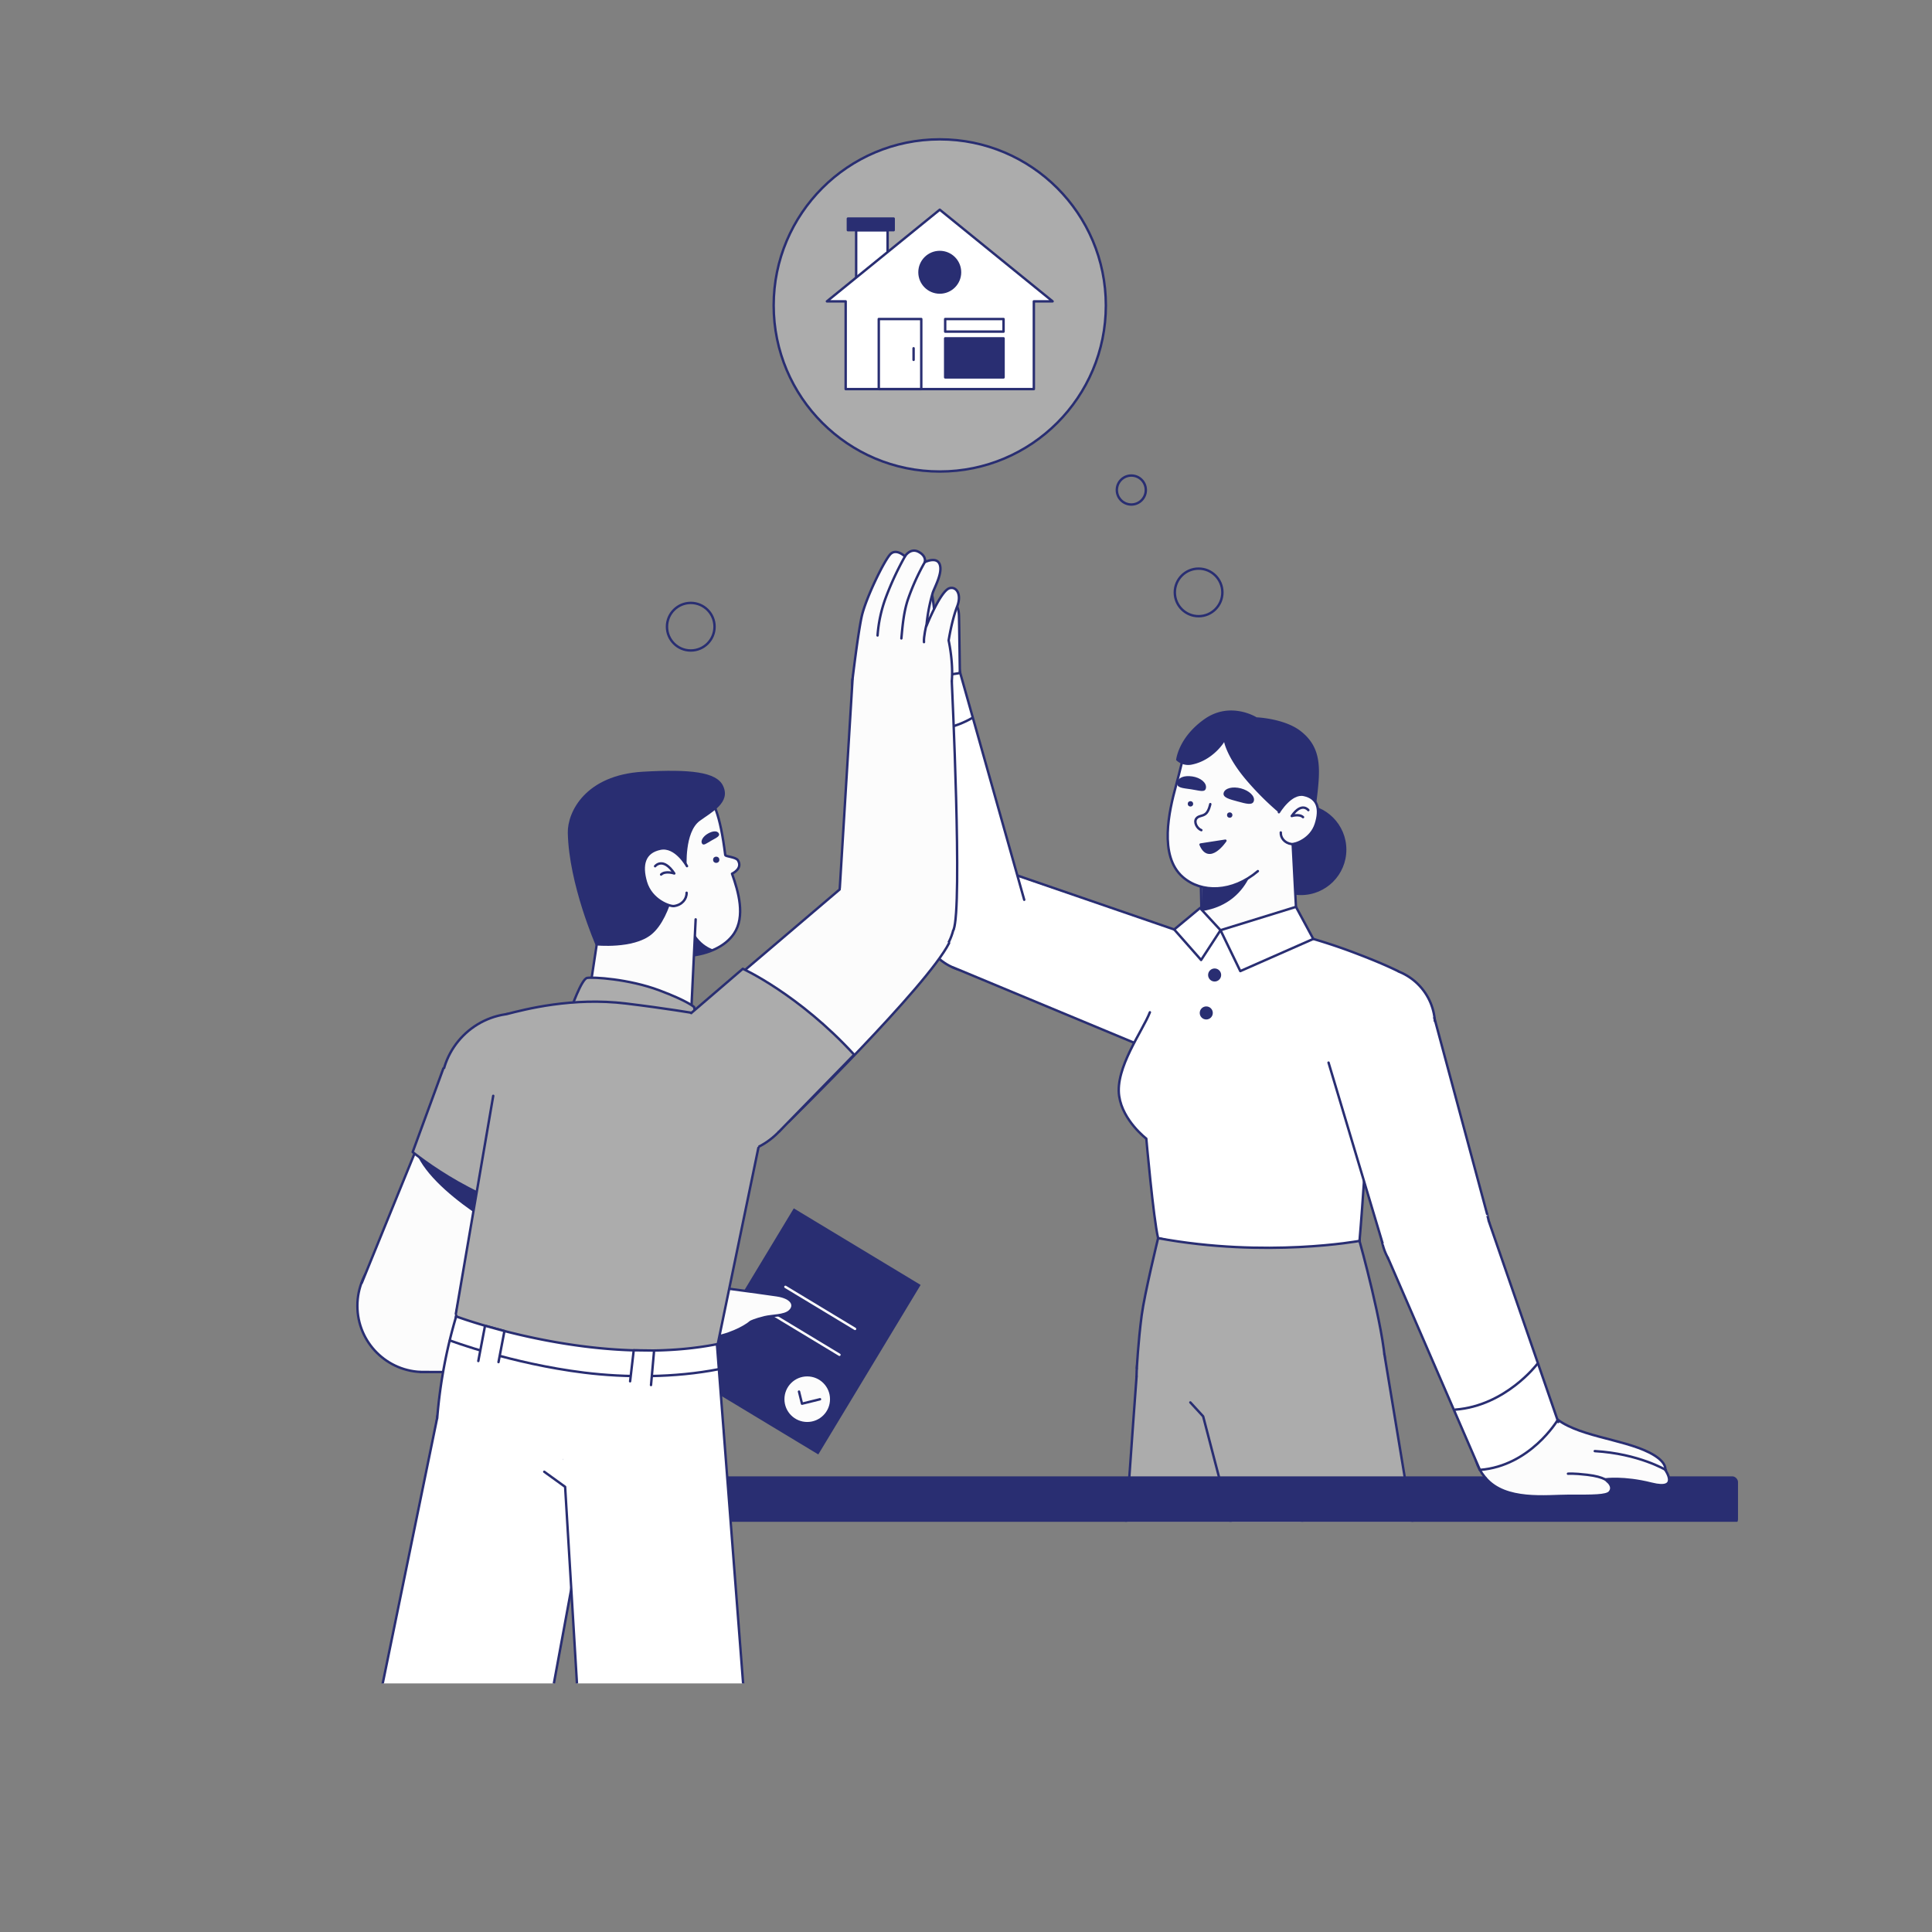 <svg xmlns="http://www.w3.org/2000/svg" xmlns:xlink="http://www.w3.org/1999/xlink" id="Layer_1" data-name="Layer 1" viewBox="0 0 1600 1600"><rect x="0" y="0" width="1600" height="1600" fill="#808080" stroke="none"/><defs><style>.cls-1,.cls-14,.cls-5{fill:none;}.cls-2{clip-path:url(#clip-path);}.cls-3,.cls-4{fill:#ACACAC;}.cls-12,.cls-15,.cls-3,.cls-5,.cls-7,.cls-9{stroke:#292E72;}.cls-12,.cls-14,.cls-15,.cls-3,.cls-5,.cls-7,.cls-9{stroke-linecap:round;stroke-linejoin:round;stroke-width:2.00px;}.cls-15,.cls-6{fill:#292E72;}.cls-11,.cls-7{fill:#fcfcfc;}.cls-8,.cls-9{fill:#fff;}.cls-10,.cls-12{fill:#292E72;}.cls-13{clip-path:url(#clip-path-2);}.cls-14{stroke:#fcfcfc;}</style><clipPath id="clip-path"><rect class="cls-1" x="212.28" y="391.86" width="1240.64" height="868.43"></rect></clipPath><clipPath id="clip-path-2"><rect class="cls-1" x="147.27" y="350.33" width="736.8" height="1043.8"></rect></clipPath></defs><g class="cls-2"><circle class="cls-3" cx="987.98" cy="1419.85" r="65.12"></circle><circle class="cls-3" cx="1018.85" cy="1139.15" r="77.6"></circle><path class="cls-4" d="M1096.45,1139.15l-43.34,287.29-130.25-9.28c2-52,18.39-277.15,18.39-277.15"></path><path class="cls-5" d="M922.86,1417.16c.93-40.71,18.39-277.15,18.39-277.15"></path><line class="cls-5" x1="1096.45" y1="1139.15" x2="1053.11" y2="1426.44"></line><circle class="cls-6" cx="1077.39" cy="703.66" r="37.62"></circle><circle class="cls-7" cx="762.12" cy="558.75" r="32.81"></circle><path class="cls-7" d="M729.71,564.17s-3.35-14.54-2.25-25.67c.7-7.1,1.82-15.77,1.47-22.87-.57-11.43-1.83-22.4-2.14-27-.56-8.19,4-12.25,7.73-8.75,0,0-.79-9,4.21-10.41,3.36-1,4.71,1.49,4.71,1.49s.77-4.15,4.1-5c4.53-1.12,6.35,5,6.35,5s1.61-2.62,3.71-3.31c1.79-.58,5,.16,7.14,4.7,2,4.38,6.86,17.56,7.7,23.21,1.37,9.3,3.25,29.06,3.25,29.06a80.73,80.73,0,0,0,3.72-8.76c1.7-4.48,2.29-12.1,5.65-15.11,4-3.58,8.89-.89,9.13,9.24.28,12.18.72,47.35.72,47.35"></path><path class="cls-7" d="M729.71,564.17s-3.74-10.63-2.25-25.67"></path><path class="cls-7" d="M734.52,479.9c.63,5.86,4.49,16.87,5.14,20.87,1.63,10-.46,23.25-.46,23.25"></path><path class="cls-7" d="M753.89,471c-1.92,6.57,5.56,20.66,5.88,27.82.29,6.64,1.3,19.07,1.3,19.11"></path><path class="cls-7" d="M743.44,471c-.55,4,5.71,21.22,6.22,27.52.56,6.94-.22,20.69-.22,20.69"></path><path class="cls-7" d="M775.69,524.68a58.2,58.2,0,0,0-13.29,14.58"></path><circle class="cls-8" cx="955.58" cy="816.55" r="49.74"></circle><circle class="cls-9" cx="807.02" cy="760.13" r="44.78"></circle><polygon class="cls-8" points="934.23 861.48 788.14 800.79 823.8 719.68 967.04 767.9 934.23 861.48"></polygon><line class="cls-3" x1="823.97" y1="718.67" x2="972.43" y2="769.76"></line><line class="cls-3" x1="938.74" y1="863.35" x2="788.62" y2="800.89"></line><polygon class="cls-8" points="848.22 745.16 794.95 556.4 730.29 566.7 764.69 774.7 848.22 745.16"></polygon><circle class="cls-8" cx="807.02" cy="760.13" r="26"></circle><line class="cls-9" x1="848.22" y1="745.16" x2="794.95" y2="556.4"></line><line class="cls-9" x1="730.29" y1="565.23" x2="764.69" y2="774.69"></line><path class="cls-9" d="M730.29,566.7s35.45-4.68,64.62-9.3"></path><path class="cls-9" d="M739.19,607.36s38.75,3.16,66.11-12.87"></path><circle class="cls-7" cx="1036.14" cy="810.11" r="40.03"></circle><polyline class="cls-7" points="1076.08 804.81 1069.01 669.55 993.25 674.14 996.34 816.76"></polyline><path class="cls-10" d="M1041,702.83s-1.26,44.75-45.6,51.72l0-40.31Z"></path><circle class="cls-9" cx="1140.8" cy="848.87" r="47.6"></circle><circle class="cls-5" cx="1042.46" cy="1028.06" r="83.38"></circle><polygon class="cls-8" points="1125.85 1027.62 959.08 1025.35 959.58 1001.27 1125.85 1001.27 1125.85 1027.62"></polygon><line class="cls-5" x1="1125.85" y1="1001.27" x2="1125.85" y2="1027.62"></line><line class="cls-5" x1="959.08" y1="1025.34" x2="959.58" y2="1001.27"></line><path class="cls-8" d="M1157.74,804.23c-9.74-4.79-21.42-9.62-33.13-14.09h0a474.07,474.07,0,0,0-50.88-16.41,389.71,389.71,0,0,1-46.09-.51c-29.8-2.11-32.65-5.94-32.65-5.94l-22.54,2.48S960.16,818,952.29,838.32c-6.06,15.64-28.93,46-25.44,69.48,3,20.38,22.47,35.16,22.47,35.16s3,41.54,6.9,58a837.85,837.85,0,0,0,89.48,4.8c40.38,0,80.11-4.37,80.11-4.37,2.83-31.71,6.64-66.58,6.64-66.58Z"></path><path class="cls-9" d="M952.29,838.32c-6.06,15.64-28.93,46-25.44,69.48,3,20.38,22.47,35.16,22.47,35.16s5.84,65.92,9.76,82.38c0,0,37.76,10.06,87.25,10.06,40.37,0,79.52-7.34,79.52-7.34,2.83-31.71,6.6-93.24,6.6-93.24"></path><path class="cls-5" d="M1157.74,804.23c-9.74-4.79-21.42-9.62-33.13-14.09h0a474.07,474.07,0,0,0-50.88-16.41s-23.73.23-49.06-1.56c-29.8-2.11-29.68-4.89-29.68-4.89l-22.54,2.48"></path><polygon class="cls-9" points="1073.27 751.03 1010.78 770.35 1027.17 804.23 1087.61 777.59 1073.27 751.03"></polygon><polygon class="cls-9" points="993.83 751.97 972.43 769.76 994.71 795.03 1010.78 770.35 993.83 751.97"></polygon><circle class="cls-10" cx="1005.9" cy="807.45" r="5.41"></circle><circle class="cls-10" cx="998.98" cy="838.88" r="5.41"></circle><path class="cls-11" d="M1068.07,683.71c5.68-14,12.06-35.49,6.41-52.16-10-29.51-64.75-40.85-85-22.69-8.35,7.48-8.29,14.72-15.8,42.64-5.25,19.49-14.33,57.22,5.85,74.82,15.45,13.47,41,13.11,62.17-4.89C1056.14,709.16,1063.32,695.4,1068.07,683.71Z"></path><path class="cls-5" d="M1068.07,683.71c5.68-14,12.06-35.49,6.41-52.16-10-29.51-64.75-40.85-85-22.69-8.35,7.48-8.29,14.72-15.8,42.64-5.25,19.49-14.33,57.22,5.85,74.82,15.45,13.47,41,13.11,62.17-4.89"></path><path class="cls-6" d="M1013.38,656.59c-1,3.88,4.79,5.31,11.69,7.17s12.26,3.44,13.31-.44-3.7-8.53-10.61-10.39S1014.43,652.71,1013.38,656.59Z"></path><path class="cls-6" d="M974.89,648.24c-.62,4.25,4.54,4.4,11.43,5.4s11.79,3.1,12.41-1.15S994.26,644,987.37,643,975.51,644,974.89,648.24Z"></path><path class="cls-12" d="M1014.82,696.23s-13.46,20.19-20.56,3.18Z"></path><path class="cls-7" d="M1002.31,665.94s-1.18,6.07-4,8.14-5.8,1.38-7.59,3.85c-2.15,3,.59,8.23,4.18,9.57"></path><circle class="cls-10" cx="1018.4" cy="675" r="2.22"></circle><circle class="cls-10" cx="985.89" cy="665.71" r="2.22"></circle><path class="cls-6" d="M974,629.46a14.45,14.45,0,0,0,13.32,3.68c17.36-3.62,26.47-18.58,26.47-18.58s2.28,12.62,18.4,31.54c18.82,22.1,36.32,34.25,36.32,34.25l16.64,10.21s3.91-13.17,6.35-37.65c2-20.07,1.28-35.26-14.31-47.43-13.46-10.51-36.53-11.43-36.53-11.43s-21.83-13.79-43.48,1.69S974,629.46,974,629.46Z"></path><path class="cls-7" d="M1059.12,672.65s9.91-16.7,20.79-14.3c11.6,2.57,13.69,11.83,9.84,24-4.07,12.86-17.34,17.11-20.28,16.66-5.62-.86-9-5.12-8.78-9.59"></path><path class="cls-7" d="M1083.5,670.89s-5.42-7.07-13.74,4.91c0,0,6.3-2,9.35.92"></path><circle class="cls-9" cx="1188.76" cy="1019.87" r="44.99"></circle><polygon class="cls-8" points="1098.6 874.14 1145.85 1030.57 1231.89 1006.88 1188.73 846.1 1098.6 874.14"></polygon><path class="cls-8" d="M1121.07,929.82q5.31-.41,10.6-1l2.63-.31c3.22-.4,0,.1-.47.06,1.6.15,3.62-.53,5.19-.79a230.47,230.47,0,0,0,36.34-8.89q4.55-1.53,9-3.25c1.39-.53,2.76-1.11,4.15-1.65-3.06,1.18,0,0,1.33-.59,4.84-2.15,9.6-4.51,14.26-7l-17.29-62.57-89.12,27.38,17.84,59C1117.38,930.09,1119.22,930,1121.07,929.82Z"></path><circle class="cls-8" cx="1140.8" cy="848.87" r="26.23"></circle><line class="cls-3" x1="1231.55" y1="1005.39" x2="1187.88" y2="842.96"></line><line class="cls-3" x1="1100.24" y1="880.01" x2="1144.94" y2="1029.4"></line><path class="cls-4" d="M1049.6,1149.36c31.13-.67,97-7.08,97-7.08s.64-7.3.63-11.78c-.12-30.82-21.07-101.92-21.38-102.88,0,0-77.11,14.31-166.77-2.28,0,0-11.26,46.1-13.62,64-2.88,21.95-4,43.73-4,43.73Z"></path><path class="cls-5" d="M941.48,1133.11s1.1-21.78,4-43.73c2.36-17.94,13.62-64,13.62-64,89.66,16.59,166.77,2.28,166.77,2.28.31,1,20.09,72.09,21.38,102.88l-.63,11"></path><circle class="cls-3" cx="1130.34" cy="1423.62" r="65.12"></circle><circle class="cls-4" cx="1069.68" cy="1147.27" r="48.13"></circle><path class="cls-4" d="M1146.48,1121.47c1.57,9.4,3.92,25.64,6.57,41.51l40.53,243-125.78,34.81c-10.13-32.34-71.4-267.86-71.4-267.86"></path><path class="cls-5" d="M1067.8,1440.83c-10.13-32.34-71.4-267.86-71.4-267.86l-10.61-11.55"></path><line class="cls-5" x1="1146.48" y1="1121.47" x2="1193.58" y2="1406.02"></line><rect class="cls-10" x="518.26" y="1222.65" width="921.08" height="40.23" rx="4.67"></rect><circle class="cls-7" cx="1258.89" cy="1198.87" r="38.06"></circle><path class="cls-7" d="M1286.85,1173.05c17.41,16.32,56.09,18.29,79,29.86,15.28,7.69,13.24,14.42,13.24,14.42s12.35,17.38-11.47,11.37c-23-5.79-38.32-3.52-38.32-3.52s8.24,5.27,3.74,10.57c-2.66,3.14-14.08,3.08-33.82,3-18.39,0-52.42,4.75-68.86-14.69"></path><path class="cls-7" d="M1379.64,1217.42s-22.42-13.54-58.91-15.68"></path><path class="cls-7" d="M1331.6,1227s-2.22-3.88-17.13-5.63c-11.77-1.38-15.94-.9-15.94-.9"></path><polygon class="cls-8" points="1232.92 1011.19 1290.03 1176.99 1225.6 1217.3 1149.41 1041.65 1232.92 1011.19"></polygon><circle class="cls-8" cx="1188.76" cy="1019.87" r="21.86"></circle><line class="cls-3" x1="1225.6" y1="1217.3" x2="1149.41" y2="1041.65"></line><line class="cls-3" x1="1232.92" y1="1011.19" x2="1290.46" y2="1177.63"></line><path class="cls-9" d="M1289.93,1176.1s-22.63,38-64.33,41.2"></path><path class="cls-5" d="M1272.91,1129.8s-26,34.37-67.67,37.59"></path></g><g class="cls-13"><circle class="cls-7" cx="746.39" cy="567.49" r="40.62"></circle><path class="cls-7" d="M706,562.79s4.35-37,7.57-52,19.13-47.52,24.06-52.09,11.77,2.08,11.77,2.08,4.45-7.36,11.26-3.81,5.23,8.55,5.23,8.55,11.64-5.85,12.84,4c.88,7.11-5,17.34-6.39,21.75a145.49,145.49,0,0,0-5.13,27.22s11.62-29.11,19.06-31.34c5.81-1.74,10.33,5.07,6.43,15.06-4.51,11.57-7.08,28.2-7.08,28.2s6.08,26.86.62,44.71"></path><path class="cls-7" d="M766.46,464.53a184.4,184.4,0,0,0-14.71,32.39c-3.64,11.1-4.45,23.43-5.27,31.79"></path><path class="cls-7" d="M749.44,460.81a245.86,245.86,0,0,0-15.94,34.3,112.66,112.66,0,0,0-6.74,31.15"></path><path class="cls-7" d="M767.05,518.15s-2.23,9.24-1.85,13.64"></path><circle class="cls-7" cx="742.58" cy="758.41" r="48.35"></circle><path class="cls-11" d="M694.22,756.05,706,562.79l82.2,1.58c0,1.2,9,186.93,1.44,205.69"></path><path class="cls-5" d="M788.24,564.37c0,1.2,9,186.93,1.44,205.69"></path><line class="cls-5" x1="694.22" y1="756.05" x2="706.04" y2="562.79"></line><circle class="cls-7" cx="567.65" cy="1100.06" r="37.51"></circle><path class="cls-7" d="M556.9,1136s33.47,12.77,63.43,18c14.69,2.56,32.11,6,37.36,5.83,10.69-.28,16.81-5.55,12.89-10.94,0,0,12.7-1,15.61-5.29,4-5.86-1.32-10-1.32-10s5.49-.34,7.08-4.5c2.18-5.68-5.46-9-5.46-9s3.64-1.66,4.86-4.26c1-2.23,1.43-8.5-4.92-10-5.87-1.37-29.17,1.3-35.47-.41-11.82-3.21-34.85-11.66-34.85-11.66s-17.8-25.2-40.09-30.32"></path><path class="cls-7" d="M670.67,1148.56s-18.45-2.61-25.55-4.07c-12.2-2.53-30-8.94-30-8.94"></path><path class="cls-7" d="M686.3,1120.77s-29,.44-38-2-28-9.47-28-9.47"></path><path class="cls-7" d="M685.52,1133.72s-19.24,1.76-36.13-2.62C641.33,1129,618,1121,618,1121"></path><circle class="cls-7" cx="350.78" cy="1081.44" r="54.81"></circle><polyline class="cls-11" points="563.59 1137.12 348.21 1136.18 359.81 1027.42 580.05 1063.72"></polyline><line class="cls-5" x1="357.73" y1="1027.08" x2="580.05" y2="1063.72"></line><line class="cls-5" x1="565.44" y1="1137.13" x2="348.21" y2="1136.18"></line><circle class="cls-11" cx="350.78" cy="1081.44" r="28.61"></circle><rect class="cls-6" x="606.17" y="1020.62" width="122.7" height="163.98" transform="translate(665.94 -186.32) rotate(31.12)"></rect><circle class="cls-11" cx="668.51" cy="1158.75" r="18.87"></circle><polyline class="cls-7" points="661.7 1152.46 664.18 1162.48 679.1 1158.8"></polyline><line class="cls-14" x1="637.51" y1="1087.14" x2="695.19" y2="1121.97"></line><line class="cls-14" x1="650.44" y1="1065.72" x2="708.12" y2="1100.54"></line><path class="cls-7" d="M587.27,1107.77c14.93-1,29.84-9,34.41-13.09,0,0,3.05-1.73,11.69-3.83,6.06-1.48,16-1,20.43-4.88,5.26-4.58,2.57-11.35-10.49-13.27-15.68-2.31-61.72-8.35-61.72-8.35s-16.92,34-19.79,72.32"></path><path class="cls-7" d="M524.42,780.18c26.58,18.48,69.24,14.28,83.5-7.08,9.42-14.13,3.72-34.47-1.69-49.54,0,0,9.19-4.14,4.89-11.09-1.77-2.86-10.32-3-10.5-4.4-4.2-33.39-9.68-46.57-19.24-55.45-23.21-21.54-87.18-9.46-99.42,24.69C470.8,708.44,495.88,755,495.88,755"></path><path class="cls-10" d="M595.28,690.14c1.27,2.26-1.91,3.63-6,5.92s-6.69,4.69-7.95,2.43,1-5.94,5.08-8.23S594,687.89,595.28,690.14Z"></path><circle class="cls-10" cx="593.14" cy="712.03" r="2.59"></circle><path class="cls-10" d="M591.57,786.59s-16.49-3.78-21-25.19l-7.86,30.71S578.83,791.78,591.57,786.59Z"></path><circle class="cls-7" cx="529.25" cy="838.2" r="42.96"></circle><polyline class="cls-11" points="576.11 761.37 572.15 843.71 486.86 830.47 497.03 763.36"></polyline><line class="cls-7" x1="486.86" y1="830.47" x2="497.03" y2="763.36"></line><line class="cls-7" x1="576.11" y1="761.37" x2="572.15" y2="843.71"></line><path class="cls-10" d="M562.25,718.09l2.55.17,3.9-.11s-1.94-28.87,10.76-38.31c9.51-7.06,26.22-15.16,19.22-29.31-5.5-11.1-26.68-13.71-66.24-11.43-47.6,2.76-62.59,33.35-62.21,50.69.91,42.52,23.14,93.14,23.14,93.14s31,3.25,46.07-9C557.32,759.43,562.25,718.09,562.25,718.09Z"></path><path class="cls-7" d="M568.93,717.29s-9.26-17-22-14.46c-13.56,2.75-16.18,13.49-12,27.73,4.48,15,19.84,20.26,23.27,19.79,6.56-.88,10.54-5.77,10.42-11"></path><path class="cls-7" d="M542.53,717.36s6.45-8.13,15.89,6c0,0-7.3-2.51-10.91.88"></path><circle class="cls-3" cx="427.95" cy="901.91" r="62.61"></circle><path class="cls-11" d="M299.62,1062.43l67.93-166.71,103,44.36S428.45,1077.14,403,1108.77"></path><path class="cls-5" d="M299.62,1062.43l67.93-166.71,103,44.36S428.45,1077.14,403,1108.77"></path><path class="cls-10" d="M438.06,1031.31S364.88,995,346.28,958.19L447,1005.57Z"></path><path class="cls-3" d="M367.17,884.82l-25.41,69.26S403,1004.33,458,1004.49l28.3-75.94"></path><circle class="cls-3" cx="485.53" cy="1102.5" r="108.59"></circle><circle class="cls-3" cx="600.34" cy="894.53" r="61.85"></circle><path class="cls-3" d="M472.81,835.87s8.71-25.17,13.42-26,34.29.73,59.95,10.36c23.63,8.87,28.64,13.74,28.64,13.74l2.86,13.9Z"></path><path class="cls-4" d="M619.56,852.75l8.51,97.79L592.18,1124s-89.48,52.43-214.65-36L419.34,839.9s37.77-12.06,89.84-9.36C580.46,834.24,619.56,852.75,619.56,852.75Z"></path><path class="cls-5" d="M419.34,839.9c15.73-4.06,54.73-14.22,99.06-8.83,33.07,4,57.05,8.13,57.05,8.13"></path><line class="cls-5" x1="377.53" y1="1087.95" x2="408.47" y2="907.51"></line><line class="cls-5" x1="628.07" y1="950.54" x2="592.18" y2="1123.97"></line><circle class="cls-4" cx="600.34" cy="894.53" r="38.49"></circle><path class="cls-11" d="M703.48,730,598.74,818.35l62.41,101.18S767.74,817,786,781"></path><path class="cls-5" d="M653.1,929S767.74,817,786,781"></path><line class="cls-5" x1="695.41" y1="736.57" x2="600.34" y2="817.46"></line><path class="cls-3" d="M645.15,937.19l62.22-63.76c-46-50.16-92.2-71.13-92.2-71.13L572.4,839"></path><circle class="cls-9" cx="428.43" cy="1184.78" r="67.14"></circle><polyline class="cls-8" points="495 1196.89 431.79 1540.32 291.61 1518.57 362.42 1172.46"></polyline><line class="cls-5" x1="292.49" y1="1513.37" x2="362.42" y2="1172.46"></line><line class="cls-5" x1="495" y1="1196.89" x2="431.79" y2="1540.32"></line><circle class="cls-9" cx="531.76" cy="1189.42" r="67.14"></circle><polyline class="cls-8" points="599.25 1184.49 626.17 1533.66 486.53 1539.02 465.79 1200.9"></polyline><polyline class="cls-5" points="486.53 1539.02 468.01 1231.33 450.73 1218.85"></polyline><line class="cls-5" x1="599.25" y1="1184.49" x2="626.17" y2="1533.66"></line><path class="cls-8" d="M599.25,1184.49l-5.52-71.3c-36.53,7.2-74.83,6.2-108.87,2-60.22-7.45-107.08-25-107.08-25a410.82,410.82,0,0,0-15.71,84.34s49.56,33.11,98.82,33.68C552.38,1209.31,599.25,1184.49,599.25,1184.49Z"></path><path class="cls-9" d="M599.25,1184.49l-5.52-71.3c-36.53,7.2-74.83,6.2-108.87,2-60.22-7.45-107.08-25-107.08-25a410.82,410.82,0,0,0-15.71,84.34"></path><path class="cls-9" d="M372.6,1110.1s50.91,19.21,111.14,26.66c34,4.21,75.06,4.32,111.59-2.87"></path><polyline class="cls-9" points="396.11 1127.14 401.68 1097.92 417.75 1102.32 412.84 1128.04"></polyline><polyline class="cls-9" points="521.83 1143.93 524.83 1118.24 541.7 1118.45 539.14 1147.05"></polyline></g><circle class="cls-5" cx="572.06" cy="519.01" r="19.7"></circle><circle class="cls-5" cx="992.63" cy="490.61" r="19.7"></circle><circle class="cls-5" cx="936.92" cy="405.82" r="12"></circle><circle class="cls-3" cx="778.27" cy="252.94" r="137.55"></circle><rect class="cls-9" x="709.03" y="190.62" width="26.05" height="38.99"></rect><rect class="cls-15" x="702.18" y="181.02" width="37.93" height="9.6"></rect><polygon class="cls-9" points="871.73 249.57 778.27 173.66 684.81 249.57 700.35 249.57 700.35 322.23 856.19 322.23 856.19 249.57 871.73 249.57"></polygon><rect class="cls-5" x="727.77" y="264.2" width="35.19" height="58.03"></rect><line class="cls-5" x1="756.6" y1="298.01" x2="756.6" y2="288.41"></line><circle class="cls-15" cx="778.27" cy="225.48" r="16.78"></circle><rect class="cls-15" x="782.76" y="280.19" width="48.34" height="32.35"></rect><rect class="cls-5" x="782.76" y="264.2" width="48.34" height="10.44"></rect></svg>